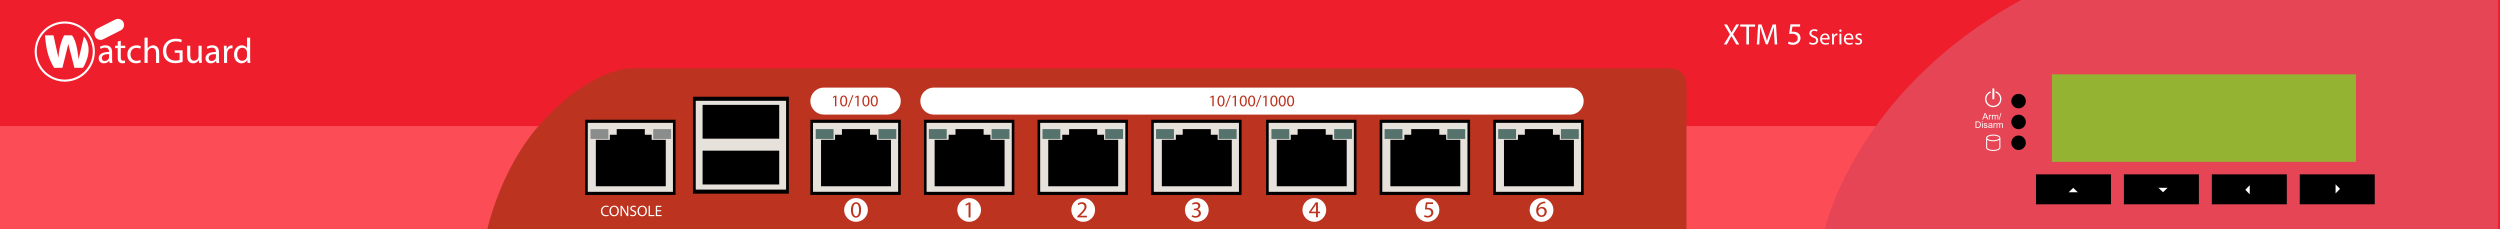 <?xml version="1.0" encoding="utf-8"?>
<!-- Copyright 2022 Virtual Console LLC. All rights reserved. Julia. Generator: Adobe Illustrator 23.1.0, SVG Export Plug-In . SVG Version: 6.00 Build 0)  -->
<svg version="1.1" id="WatchGuard_XTM_545_Firewalls"
	 xmlns="http://www.w3.org/2000/svg" xmlns:xlink="http://www.w3.org/1999/xlink" x="0px" y="0px" viewBox="0 0 600 55"
	 style="enable-background:new 0 0 600 55;" xml:space="preserve">
<style type="text/css">
	.st0{fill:#EE1E2D;}
	.st1{fill:#FFFFFF;}
	.st2{fill:#FC4C55;}
	.st3{fill:#E54554;}
	.st4{fill:#BC3320;}
	.st5{fill:#E7E1DB;}
	.st6{fill:#56726D;}
	.st7{fill:#8B8C8C;}
	.st8{fill:#95B333;}
	.st9{enable-background:new    ;}
</style>
<g>
	<rect class="st0" width="600" height="55"/>
</g>
<path class="st1" d="M10.807,8.472c0,0,0.122,2.513,0.732,4.562s1.464,3.245,1.464,3.245
	h1.976l1.415-5.733l1.464,5.733h2.049c0,0,2.879-4.294,0.244-7.538l-1.293,5.513
	c0,0-0.342-4.464-1.61-5.782h-1.854c0,0-1.206,2.091-1.375,5.423L12.832,8.472
	H10.807z"/>
<path class="st1" d="M15.543,19.599c-3.983,0-7.224-3.241-7.224-7.224
	s3.24-7.223,7.224-7.223c3.983,0,7.224,3.24,7.224,7.223
	S19.527,19.599,15.543,19.599z M15.543,5.652c-3.707,0-6.723,3.016-6.723,6.723
	c0,3.707,3.016,6.723,6.723,6.723c3.707,0,6.723-3.016,6.723-6.723
	C22.267,8.668,19.251,5.652,15.543,5.652z"/>
<rect x="394.327" y="30.244" class="st2" width="61.555" height="24.756"/>
<rect y="30.244" class="st2" width="171.059" height="24.756"/>
<path class="st1" d="M28.971,7.29L24.783,9.414c-0.719,0.364-1.597,0.077-1.962-0.642
	V8.772c-0.364-0.719-0.077-1.597,0.642-1.962l4.189-2.123
	c0.719-0.364,1.597-0.077,1.962,0.642l0,0C29.978,6.048,29.69,6.926,28.971,7.29z
	"/>
<path class="st1" d="M26.29,15.103l-0.06-0.521h-0.026
	c-0.231,0.324-0.675,0.615-1.264,0.615c-0.837,0-1.264-0.589-1.264-1.187
	c0-0.999,0.888-1.546,2.485-1.537v-0.085c0-0.342-0.094-0.956-0.939-0.956
	c-0.384,0-0.786,0.12-1.076,0.307l-0.171-0.495
	c0.342-0.222,0.837-0.367,1.358-0.367c1.264,0,1.571,0.862,1.571,1.691v1.546
	c0,0.359,0.017,0.709,0.068,0.99H26.29z M26.179,12.994
	c-0.82-0.017-1.75,0.128-1.75,0.931c0,0.487,0.325,0.717,0.709,0.717
	c0.538,0,0.88-0.342,0.999-0.692c0.026-0.077,0.043-0.162,0.043-0.239V12.994z"/>
<path class="st1" d="M28.988,9.784v1.187h1.076v0.572h-1.076v2.229
	c0,0.512,0.145,0.803,0.564,0.803c0.196,0,0.342-0.026,0.436-0.051l0.034,0.564
	c-0.145,0.06-0.376,0.102-0.666,0.102c-0.35,0-0.632-0.111-0.811-0.316
	c-0.213-0.222-0.29-0.589-0.29-1.076v-2.254h-0.64v-0.572h0.64V9.98
	L28.988,9.784z"/>
<path class="st1" d="M33.804,14.95c-0.196,0.102-0.632,0.239-1.187,0.239
	c-1.247,0-2.058-0.845-2.058-2.109c0-1.272,0.871-2.194,2.22-2.194
	c0.444,0,0.837,0.111,1.042,0.214l-0.171,0.581
	c-0.179-0.102-0.461-0.196-0.871-0.196c-0.948,0-1.46,0.7-1.46,1.563
	c0,0.956,0.615,1.546,1.435,1.546c0.427,0,0.709-0.111,0.922-0.205L33.804,14.95z"
	/>
<path class="st1" d="M34.684,9.041h0.751v2.579h0.017
	c0.12-0.213,0.307-0.401,0.538-0.529c0.222-0.128,0.487-0.214,0.769-0.214
	c0.555,0,1.443,0.342,1.443,1.768v2.459h-0.751v-2.374
	c0-0.666-0.248-1.23-0.956-1.23c-0.487,0-0.871,0.342-1.008,0.751
	c-0.043,0.102-0.051,0.214-0.051,0.359v2.493h-0.751V9.041z"/>
<path class="st1" d="M43.829,14.847c-0.333,0.12-0.991,0.316-1.768,0.316
	c-0.871,0-1.588-0.222-2.152-0.76c-0.495-0.478-0.803-1.247-0.803-2.143
	c0.009-1.716,1.187-2.971,3.117-2.971c0.666,0,1.187,0.145,1.434,0.265
	l-0.179,0.606c-0.307-0.137-0.692-0.248-1.272-0.248
	c-1.4,0-2.314,0.871-2.314,2.314c0,1.46,0.88,2.322,2.22,2.322
	c0.487,0,0.82-0.068,0.99-0.154v-1.716h-1.17v-0.598h1.896V14.847z"/>
<path class="st3" d="M437.965,54.938c0,0,7.254-33.029,47.083-54.938H599.51v54.938H437.965z"
	/>
<path class="st1" d="M48.397,13.976c0,0.427,0.009,0.803,0.034,1.127h-0.666l-0.043-0.675
	h-0.017c-0.196,0.333-0.632,0.769-1.366,0.769c-0.649,0-1.426-0.359-1.426-1.81
	v-2.417h0.751v2.288c0,0.786,0.239,1.315,0.922,1.315
	c0.504,0,0.854-0.35,0.99-0.683c0.043-0.111,0.068-0.248,0.068-0.384v-2.536
	h0.751V13.976z"/>
<path class="st1" d="M51.933,15.103l-0.06-0.521h-0.026
	c-0.231,0.324-0.675,0.615-1.264,0.615c-0.837,0-1.264-0.589-1.264-1.187
	c0-0.999,0.888-1.546,2.485-1.537v-0.085c0-0.342-0.094-0.956-0.939-0.956
	c-0.384,0-0.786,0.12-1.076,0.307l-0.171-0.495
	c0.342-0.222,0.837-0.367,1.358-0.367c1.264,0,1.571,0.862,1.571,1.691v1.546
	c0,0.359,0.017,0.709,0.068,0.99H51.933z M51.822,12.994
	c-0.82-0.017-1.75,0.128-1.75,0.931c0,0.487,0.325,0.717,0.709,0.717
	c0.538,0,0.88-0.342,0.999-0.692c0.026-0.077,0.043-0.162,0.043-0.239V12.994z"/>
<path class="st1" d="M53.76,12.26c0-0.487-0.008-0.905-0.034-1.289h0.658l0.026,0.811
	h0.034c0.188-0.555,0.64-0.905,1.144-0.905c0.085,0,0.145,0.009,0.213,0.026
	v0.709c-0.077-0.017-0.154-0.026-0.256-0.026c-0.529,0-0.905,0.401-1.008,0.965
	c-0.017,0.102-0.034,0.222-0.034,0.35v2.203H53.76V12.26z"/>
<path class="st1" d="M60.036,9.041v4.995c0,0.367,0.009,0.786,0.034,1.067h-0.675
	l-0.034-0.717h-0.017c-0.231,0.461-0.734,0.811-1.409,0.811
	c-0.999,0-1.768-0.845-1.768-2.101c-0.009-1.375,0.845-2.22,1.853-2.22
	c0.632,0,1.059,0.299,1.247,0.632h0.017V9.041H60.036z M59.285,12.653
	c0-0.094-0.009-0.222-0.034-0.316c-0.111-0.478-0.521-0.871-1.085-0.871
	c-0.777,0-1.238,0.683-1.238,1.597c0,0.837,0.41,1.529,1.221,1.529
	c0.504,0,0.965-0.333,1.101-0.897c0.026-0.102,0.034-0.205,0.034-0.324V12.653z"/>
<g>
	<g>
		<g>
			<path class="st1" d="M478.38,25.727c-1.081,0-1.961-0.88-1.961-1.961
				c0-0.826,0.522-1.568,1.299-1.846l0.109,0.304
				c-0.649,0.233-1.085,0.852-1.085,1.542c0,0.903,0.735,1.637,1.637,1.637
				c0.903,0,1.638-0.735,1.638-1.637c0-0.702-0.447-1.326-1.112-1.551l0.104-0.306
				c0.796,0.27,1.331,1.016,1.331,1.857
				C480.341,24.847,479.461,25.727,478.38,25.727z"/>
		</g>
		<rect x="478.17" y="21.235" class="st1" width="0.474" height="2.579"/>
	</g>
</g>
<path class="st4" d="M116.961,55c0,0,3.057-13.988,11.953-24.366
	c8.628-10.064,17.52-14.252,23.012-14.252h249.081
	c2.071,0,3.75,1.679,3.75,3.75V55H116.961z"/>
<circle cx="484.46" cy="24.262" r="1.737"/>
<circle cx="484.46" cy="29.262" r="1.737"/>
<circle cx="484.46" cy="34.262" r="1.737"/>
<path class="st1" d="M480.093,33.102c0-0.464-0.736-0.813-1.712-0.813
	s-1.712,0.35-1.712,0.813c0,0.013,0,2.342,0,2.342
	c0,0.452,0.736,0.793,1.712,0.793s1.712-0.341,1.712-0.793
	C480.093,35.444,480.093,33.106,480.093,33.102z M478.382,32.538
	c0.861,0,1.462,0.297,1.462,0.563s-0.601,0.564-1.462,0.564
	s-1.462-0.298-1.462-0.564S477.52,32.538,478.382,32.538z M478.382,35.986
	c-0.837,0-1.462-0.287-1.462-0.543l0.002-1.91
	c0.295,0.232,0.825,0.382,1.46,0.382c0.637,0,1.167-0.151,1.462-0.384v1.911
	C479.843,35.699,479.218,35.986,478.382,35.986z"/>
<g>
	<rect x="166.642" y="23.702" class="st5" width="22.35" height="22.292"/>
	<path d="M166.308,23.219h23.019v23.258H166.308V23.219z M188.659,24.185h-21.683v21.326
		h21.683V24.185z"/>
</g>
<g>
	<g>
		<rect x="331.436" y="29.11" class="st5" width="21.072" height="17.303"/>
		<path d="M331.121,28.736h21.702v18.053h-21.702V28.736z M352.193,29.486h-20.442v16.553
			h20.442V29.486z"/>
	</g>
	<polygon points="347.082,33.558 347.082,32.342 345.438,32.342 345.438,30.985 338.697,30.985 
		338.697,32.342 337.05,32.342 337.05,33.558 333.689,33.558 333.689,44.703 
		350.471,44.703 350.471,33.558 	"/>
</g>
<g>
	<g>
		<rect x="358.7" y="29.11" class="st5" width="21.072" height="17.303"/>
		<path d="M358.385,28.736h21.702v18.053h-21.702V28.736z M379.457,29.486h-20.442v16.553
			h20.442V29.486z"/>
	</g>
	<polygon points="374.346,33.558 374.346,32.342 372.702,32.342 372.702,30.985 
		365.961,30.985 365.961,32.342 364.314,32.342 364.314,33.558 360.953,33.558 
		360.953,44.703 377.735,44.703 377.735,33.558 	"/>
</g>
<g>
	<g>
		<g>
			<rect x="304.172" y="29.11" class="st5" width="21.072" height="17.303"/>
			<path d="M303.857,28.736h21.702v18.053h-21.702V28.736z M324.929,29.486h-20.442v16.553
				h20.442V29.486z"/>
		</g>
		<polygon points="319.817,33.558 319.817,32.342 318.174,32.342 318.174,30.985 
			311.433,30.985 311.433,32.342 309.786,32.342 309.786,33.558 306.425,33.558 
			306.425,44.703 323.207,44.703 323.207,33.558 		"/>
	</g>
	<rect x="305.146" y="30.985" class="st6" width="4.285" height="2.357"/>
	<rect x="320.201" y="30.985" class="st6" width="4.285" height="2.357"/>
</g>
<rect x="332.302" y="30.985" class="st6" width="4.285" height="2.357"/>
<rect x="347.357" y="30.985" class="st6" width="4.285" height="2.357"/>
<rect x="359.566" y="30.985" class="st6" width="4.285" height="2.357"/>
<rect x="374.621" y="30.985" class="st6" width="4.285" height="2.357"/>
<g>
	<g>
		<rect x="222.063" y="29.11" class="st5" width="21.072" height="17.303"/>
		<path d="M221.748,28.736h21.702v18.053h-21.702V28.736z M242.82,29.486h-20.442v16.553
			h20.442V29.486z"/>
	</g>
	<polygon points="237.708,33.558 237.708,32.342 236.065,32.342 236.065,30.985 
		229.323,30.985 229.323,32.342 227.677,32.342 227.677,33.558 224.315,33.558 
		224.315,44.703 241.097,44.703 241.097,33.558 	"/>
</g>
<g>
	<g>
		<rect x="249.327" y="29.11" class="st5" width="21.072" height="17.303"/>
		<path d="M249.012,28.736h21.702v18.053h-21.702V28.736z M270.084,29.486h-20.442v16.553
			h20.442V29.486z"/>
	</g>
	<polygon points="264.972,33.558 264.972,32.342 263.329,32.342 263.329,30.985 
		256.587,30.985 256.587,32.342 254.941,32.342 254.941,33.558 251.579,33.558 
		251.579,44.703 268.362,44.703 268.362,33.558 	"/>
</g>
<g>
	<g>
		<rect x="276.591" y="29.11" class="st5" width="21.072" height="17.303"/>
		<path d="M276.276,28.736h21.702v18.053h-21.702V28.736z M297.348,29.486h-20.442v16.553
			h20.442V29.486z"/>
	</g>
	<polygon points="292.236,33.558 292.236,32.342 290.593,32.342 290.593,30.985 
		283.851,30.985 283.851,32.342 282.205,32.342 282.205,33.558 278.843,33.558 
		278.843,44.703 295.626,44.703 295.626,33.558 	"/>
</g>
<g>
	<g>
		<g>
			<rect x="194.799" y="29.11" class="st5" width="21.072" height="17.303"/>
			<path d="M194.483,28.736h21.702v18.053h-21.702V28.736z M215.556,29.486H195.113v16.553
				h20.442V29.486z"/>
		</g>
		<polygon points="210.444,33.558 210.444,32.342 208.8,32.342 208.8,30.985 
			202.059,30.985 202.059,32.342 200.413,32.342 200.413,33.558 197.051,33.558 
			197.051,44.703 213.833,44.703 213.833,33.558 		"/>
	</g>
	<rect x="195.772" y="30.985" class="st6" width="4.285" height="2.357"/>
	<rect x="210.827" y="30.985" class="st6" width="4.285" height="2.357"/>
</g>
<g>
	<g>
		<g>
			<rect x="140.75" y="29.11" class="st5" width="21.072" height="17.303"/>
			<path d="M140.435,28.736h21.702v18.053h-21.702V28.736z M161.507,29.486H141.065v16.553
				h20.442V29.486z"/>
		</g>
		<polygon points="156.395,33.558 156.395,32.342 154.752,32.342 154.752,30.985 
			148.01,30.985 148.01,32.342 146.364,32.342 146.364,33.558 143.002,33.558 
			143.002,44.703 159.785,44.703 159.785,33.558 		"/>
	</g>
	<rect x="141.724" y="30.985" class="st7" width="4.285" height="2.357"/>
	<rect x="156.779" y="30.985" class="st7" width="4.285" height="2.357"/>
</g>
<rect x="222.929" y="30.985" class="st6" width="4.285" height="2.357"/>
<rect x="237.984" y="30.985" class="st6" width="4.285" height="2.357"/>
<rect x="250.193" y="30.985" class="st6" width="4.285" height="2.357"/>
<rect x="265.248" y="30.985" class="st6" width="4.285" height="2.357"/>
<rect x="277.457" y="30.985" class="st6" width="4.285" height="2.357"/>
<rect x="292.512" y="30.985" class="st6" width="4.285" height="2.357"/>
<rect x="492.455" y="17.836" class="st8" width="72.971" height="21.001"/>
<rect x="488.635" y="41.845" width="17.999" height="7.184"/>
<rect x="509.738" y="41.845" width="17.999" height="7.184"/>
<rect x="530.841" y="41.845" width="17.999" height="7.184"/>
<rect x="551.944" y="41.845" width="17.999" height="7.184"/>
<polygon class="st1" points="538.876,45.546 539.936,46.642 539.936,44.45 "/>
<polygon class="st1" points="561.598,45.328 560.538,44.232 560.538,46.424 "/>
<polygon class="st1" points="497.573,45.08 496.477,46.14 498.669,46.14 "/>
<polygon class="st1" points="519.125,46.14 520.221,45.08 518.029,45.08 "/>
<g>
	<path class="st1" d="M416.712,10.675l-0.613-1.062c-0.25-0.406-0.406-0.67-0.556-0.948
		h-0.014c-0.136,0.278-0.271,0.535-0.521,0.955l-0.578,1.056h-0.713l1.469-2.431
		l-1.412-2.375h0.72l0.635,1.127c0.178,0.314,0.314,0.556,0.442,0.813h0.021
		c0.136-0.285,0.257-0.506,0.435-0.813l0.656-1.127h0.713l-1.462,2.339
		l1.497,2.467H416.712z"/>
	<path class="st1" d="M419.125,6.397h-1.462V5.869h3.558v0.528h-1.469v4.278h-0.627V6.397z
		"/>
	<path class="st1" d="M425.807,8.565c-0.036-0.671-0.078-1.476-0.071-2.075h-0.021
		c-0.164,0.563-0.364,1.162-0.606,1.825l-0.849,2.332h-0.471l-0.777-2.289
		c-0.228-0.678-0.421-1.298-0.556-1.868h-0.014
		c-0.014,0.599-0.05,1.404-0.093,2.125l-0.128,2.061h-0.592l0.335-4.806h0.792
		l0.82,2.325c0.2,0.592,0.364,1.119,0.485,1.619h0.021
		c0.121-0.485,0.292-1.013,0.506-1.619l0.856-2.325h0.791l0.3,4.806h-0.606
		L425.807,8.565z"/>
	<path class="st1" d="M434.298,10.108c0.209,0.128,0.514,0.235,0.835,0.235
		c0.476,0,0.755-0.251,0.755-0.615c0-0.337-0.193-0.529-0.68-0.717
		c-0.589-0.209-0.953-0.514-0.953-1.022c0-0.562,0.466-0.979,1.167-0.979
		c0.369,0,0.637,0.086,0.797,0.176l-0.128,0.38
		c-0.118-0.064-0.359-0.171-0.685-0.171c-0.493,0-0.68,0.294-0.68,0.541
		c0,0.337,0.219,0.503,0.717,0.696c0.61,0.236,0.921,0.53,0.921,1.06
		c0,0.557-0.412,1.038-1.263,1.038c-0.348,0-0.728-0.102-0.921-0.23
		L434.298,10.108z"/>
	<path class="st1" d="M437.278,9.466c0.011,0.637,0.418,0.899,0.889,0.899
		c0.337,0,0.541-0.059,0.717-0.134l0.08,0.337
		c-0.166,0.075-0.45,0.16-0.862,0.16c-0.797,0-1.274-0.524-1.274-1.306
		c0-0.781,0.46-1.397,1.215-1.397c0.846,0,1.07,0.744,1.07,1.22
		c0,0.096-0.01,0.171-0.016,0.219H437.278z M438.659,9.129
		c0.005-0.3-0.123-0.766-0.653-0.766c-0.476,0-0.685,0.439-0.723,0.766H438.659z
		"/>
	<path class="st1" d="M439.697,8.893c0-0.305-0.005-0.567-0.021-0.808h0.412l0.016,0.509
		h0.021c0.118-0.348,0.401-0.567,0.717-0.567c0.053,0,0.091,0.005,0.134,0.016
		v0.445c-0.048-0.011-0.096-0.016-0.161-0.016c-0.332,0-0.567,0.251-0.631,0.605
		c-0.011,0.064-0.021,0.139-0.021,0.219v1.381h-0.466V8.893z"/>
	<path class="st1" d="M441.993,7.357c0.005,0.161-0.112,0.289-0.3,0.289
		c-0.166,0-0.284-0.128-0.284-0.289c0-0.165,0.123-0.294,0.294-0.294
		C441.88,7.062,441.993,7.191,441.993,7.357z M441.468,10.675V8.085h0.471v2.591
		H441.468z"/>
	<path class="st1" d="M442.982,9.466c0.011,0.637,0.418,0.899,0.889,0.899
		c0.337,0,0.541-0.059,0.717-0.134l0.08,0.337
		c-0.166,0.075-0.45,0.16-0.862,0.16c-0.797,0-1.274-0.524-1.274-1.306
		c0-0.781,0.46-1.397,1.215-1.397c0.846,0,1.07,0.744,1.07,1.22
		c0,0.096-0.01,0.171-0.016,0.219H442.982z M444.363,9.129
		c0.006-0.3-0.123-0.766-0.653-0.766c-0.476,0-0.685,0.439-0.723,0.766H444.363z
		"/>
	<path class="st1" d="M445.336,10.193c0.139,0.091,0.385,0.188,0.621,0.188
		c0.343,0,0.503-0.171,0.503-0.386c0-0.225-0.134-0.348-0.482-0.476
		c-0.466-0.166-0.685-0.423-0.685-0.733c0-0.417,0.337-0.76,0.894-0.76
		c0.262,0,0.492,0.075,0.637,0.16l-0.118,0.343
		c-0.102-0.064-0.289-0.15-0.53-0.15c-0.278,0-0.433,0.161-0.433,0.354
		c0,0.214,0.155,0.31,0.492,0.439c0.45,0.171,0.68,0.396,0.68,0.781
		c0,0.455-0.353,0.776-0.969,0.776c-0.284,0-0.546-0.07-0.728-0.176L445.336,10.193z
		"/>
	<g>
		<path class="st1" d="M432.027,6.386h-1.847l-0.187,1.244
			c0.111-0.015,0.216-0.03,0.395-0.03c0.372,0,0.745,0.082,1.043,0.261
			c0.379,0.216,0.692,0.633,0.692,1.243c0,0.946-0.752,1.653-1.802,1.653
			c-0.529,0-0.976-0.149-1.207-0.298l0.164-0.499
			c0.201,0.119,0.596,0.268,1.035,0.268c0.618,0,1.146-0.402,1.146-1.05
			c-0.008-0.625-0.424-1.072-1.393-1.072c-0.275,0-0.491,0.03-0.67,0.052
			l0.312-2.323h2.316V6.386z"/>
	</g>
</g>
<g>
	<path class="st1" d="M205.442,47.535c-1.575,0-2.851,1.276-2.851,2.851
		s1.276,2.851,2.851,2.851c1.575,0,2.851-1.276,2.851-2.851
		S207.017,47.535,205.442,47.535z M205.412,52.242c-0.701,0-1.176-0.657-1.188-1.845
		c0-1.204,0.52-1.867,1.249-1.867c0.757,0,1.188,0.674,1.188,1.817
		C206.66,51.568,206.207,52.242,205.412,52.242z"/>
	<path class="st1" d="M205.445,48.906c-0.425,0-0.734,0.52-0.734,1.497
		c0,0.934,0.287,1.464,0.729,1.464c0.497,0,0.735-0.58,0.735-1.497
		C206.174,49.486,205.948,48.906,205.445,48.906z"/>
</g>
<path class="st1" d="M232.599,47.535c-1.575,0-2.851,1.276-2.851,2.851
	s1.276,2.851,2.851,2.851s2.851-1.276,2.851-2.851S234.173,47.535,232.599,47.535z
	 M232.924,52.181h-0.469V49.043h-0.011l-0.624,0.337l-0.094-0.37l0.785-0.42h0.414
	V52.181z"/>
<path class="st1" d="M259.97,47.535c-1.575,0-2.851,1.276-2.851,2.851
	s1.276,2.851,2.851,2.851s2.851-1.276,2.851-2.851S261.545,47.535,259.97,47.535z
	 M260.858,52.181h-2.292v-0.298l0.381-0.37c0.917-0.873,1.331-1.337,1.336-1.879
	c0-0.364-0.177-0.701-0.712-0.701c-0.326,0-0.597,0.166-0.762,0.304l-0.155-0.342
	c0.249-0.21,0.602-0.365,1.017-0.365c0.773,0,1.099,0.53,1.099,1.044
	c0,0.663-0.48,1.199-1.237,1.928l-0.288,0.266v0.011h1.613V52.181z"/>
<path class="st1" d="M287.234,47.535c-1.575,0-2.851,1.276-2.851,2.851
	s1.276,2.851,2.851,2.851s2.851-1.276,2.851-2.851S288.809,47.535,287.234,47.535z
	 M286.911,52.242c-0.403,0-0.757-0.127-0.934-0.243l0.133-0.375
	c0.138,0.088,0.459,0.227,0.796,0.227c0.624,0,0.817-0.398,0.812-0.696
	c-0.006-0.503-0.458-0.718-0.928-0.718h-0.271v-0.365h0.271
	c0.354,0,0.801-0.182,0.801-0.607c0-0.287-0.183-0.541-0.63-0.541
	c-0.287,0-0.563,0.127-0.718,0.237l-0.127-0.354
	c0.188-0.138,0.552-0.276,0.938-0.276c0.707,0,1.027,0.42,1.027,0.856
	c0,0.37-0.221,0.685-0.662,0.845v0.012c0.441,0.088,0.801,0.42,0.801,0.922
	C288.221,51.739,287.774,52.242,286.911,52.242z"/>
<g>
	<path class="st1" d="M315.547,49.56l-0.878,1.221v0.012h1.177v-1.199
		c0-0.188,0.005-0.375,0.017-0.563h-0.017C315.736,49.24,315.647,49.395,315.547,49.56z
		"/>
	<path class="st1" d="M315.442,47.535c-1.575,0-2.851,1.276-2.851,2.851
		s1.276,2.851,2.851,2.851c1.575,0,2.851-1.276,2.851-2.851
		S317.017,47.535,315.442,47.535z M316.807,51.173h-0.503v0.978h-0.458v-0.978h-1.668
		v-0.32l1.602-2.293h0.524v2.232h0.503V51.173z"/>
</g>
<path class="st1" d="M342.599,47.535c-1.575,0-2.851,1.276-2.851,2.851
	s1.276,2.851,2.851,2.851s2.851-1.276,2.851-2.851S344.173,47.535,342.599,47.535z
	 M342.66,52.211c-0.393,0-0.724-0.11-0.896-0.221l0.122-0.37
	c0.148,0.088,0.441,0.199,0.768,0.199c0.458,0,0.851-0.299,0.851-0.779
	c-0.006-0.464-0.314-0.795-1.033-0.795c-0.204,0-0.364,0.021-0.497,0.038
	l0.232-1.724h1.718v0.409h-1.37l-0.138,0.923
	c0.083-0.012,0.16-0.022,0.293-0.022c0.275,0,0.552,0.061,0.772,0.193
	c0.282,0.16,0.514,0.47,0.514,0.923
	C343.995,51.687,343.438,52.211,342.66,52.211z"/>
<g class="st9">
	<path class="st1" d="M475.739,28.689l0.598-1.555h0.222l0.637,1.555h-0.234l-0.182-0.471
		h-0.65l-0.171,0.471H475.739z M476.188,28.051h0.527l-0.162-0.43
		c-0.05-0.131-0.086-0.238-0.11-0.323c-0.02,0.1-0.048,0.199-0.084,0.298
		L476.188,28.051z"/>
	<path class="st1" d="M477.334,28.689v-1.126h0.172v0.171
		c0.044-0.08,0.084-0.133,0.121-0.158s0.078-0.038,0.123-0.038
		c0.064,0,0.13,0.021,0.196,0.062l-0.066,0.177
		c-0.046-0.027-0.093-0.041-0.14-0.041c-0.042,0-0.079,0.013-0.112,0.038
		c-0.033,0.024-0.058,0.06-0.071,0.104c-0.021,0.067-0.032,0.141-0.032,0.222
		v0.59H477.334z"/>
	<path class="st1" d="M478.06,28.689v-1.126h0.171v0.158
		c0.035-0.056,0.082-0.1,0.141-0.133c0.06-0.034,0.126-0.051,0.201-0.051
		c0.083,0,0.151,0.018,0.205,0.052c0.054,0.035,0.091,0.083,0.113,0.146
		c0.089-0.132,0.205-0.197,0.348-0.197c0.112,0,0.198,0.031,0.258,0.093
		c0.061,0.062,0.091,0.157,0.091,0.286v0.773h-0.19v-0.709
		c0-0.076-0.006-0.132-0.019-0.165s-0.035-0.061-0.067-0.081
		s-0.07-0.031-0.114-0.031c-0.079,0-0.146,0.026-0.197,0.079
		c-0.053,0.053-0.079,0.138-0.079,0.253v0.654h-0.19v-0.732
		c0-0.085-0.016-0.148-0.047-0.19c-0.031-0.043-0.082-0.064-0.153-0.064
		c-0.054,0-0.104,0.015-0.148,0.043c-0.046,0.028-0.079,0.069-0.1,0.124
		s-0.03,0.132-0.03,0.235v0.585H478.06z"/>
	<path class="st1" d="M479.727,28.716l0.451-1.608h0.152l-0.45,1.608H479.727z"/>
</g>
<g class="st9">
	<path class="st1" d="M474.122,30.696V29.141h0.536c0.121,0,0.214,0.008,0.277,0.022
		c0.089,0.021,0.165,0.058,0.228,0.111c0.082,0.069,0.144,0.158,0.185,0.266
		c0.041,0.108,0.061,0.231,0.061,0.37c0,0.118-0.014,0.223-0.041,0.313
		c-0.027,0.092-0.062,0.167-0.106,0.227c-0.043,0.061-0.09,0.107-0.142,0.142
		c-0.051,0.034-0.113,0.061-0.186,0.078s-0.155,0.026-0.25,0.026H474.122z
		 M474.328,30.513h0.332c0.103,0,0.184-0.01,0.242-0.028
		c0.058-0.02,0.104-0.046,0.139-0.081c0.049-0.049,0.087-0.114,0.114-0.196
		c0.027-0.083,0.041-0.183,0.041-0.3c0-0.163-0.026-0.288-0.08-0.376
		c-0.054-0.087-0.118-0.146-0.194-0.175c-0.056-0.021-0.145-0.032-0.267-0.032
		h-0.327V30.513z"/>
	<path class="st1" d="M475.669,29.36V29.141h0.19v0.22H475.669z M475.669,30.696v-1.127
		h0.19v1.127H475.669z"/>
	<path class="st1" d="M476.074,30.36l0.188-0.03c0.011,0.076,0.04,0.134,0.089,0.174
		c0.048,0.041,0.116,0.061,0.203,0.061c0.088,0,0.152-0.018,0.195-0.054
		c0.042-0.035,0.063-0.077,0.063-0.125c0-0.044-0.019-0.077-0.056-0.103
		c-0.026-0.017-0.092-0.038-0.195-0.064c-0.141-0.035-0.237-0.066-0.292-0.092
		c-0.054-0.025-0.095-0.062-0.123-0.107c-0.027-0.045-0.042-0.096-0.042-0.151
		c0-0.05,0.012-0.097,0.035-0.139c0.022-0.043,0.054-0.079,0.094-0.107
		c0.029-0.021,0.07-0.04,0.121-0.056c0.052-0.015,0.106-0.022,0.165-0.022
		c0.089,0,0.166,0.013,0.233,0.038c0.066,0.025,0.116,0.06,0.147,0.104
		c0.032,0.044,0.054,0.102,0.066,0.175l-0.188,0.025
		c-0.008-0.059-0.032-0.104-0.073-0.136c-0.041-0.033-0.099-0.049-0.173-0.049
		c-0.088,0-0.15,0.015-0.188,0.043c-0.037,0.029-0.057,0.063-0.057,0.103
		c0,0.024,0.008,0.047,0.023,0.066c0.016,0.021,0.04,0.037,0.073,0.051
		c0.02,0.007,0.075,0.023,0.169,0.049c0.135,0.036,0.229,0.065,0.283,0.089
		c0.053,0.022,0.095,0.057,0.125,0.101c0.031,0.044,0.046,0.098,0.046,0.163
		c0,0.063-0.019,0.124-0.056,0.18c-0.037,0.057-0.091,0.1-0.161,0.131
		c-0.069,0.03-0.148,0.046-0.237,0.046c-0.146,0-0.258-0.03-0.335-0.091
		C476.145,30.569,476.095,30.479,476.074,30.36z"/>
	<path class="st1" d="M477.972,30.558c-0.07,0.06-0.139,0.103-0.204,0.127
		s-0.136,0.037-0.21,0.037c-0.124,0-0.22-0.03-0.286-0.091
		s-0.1-0.138-0.1-0.231c0-0.056,0.013-0.105,0.038-0.151
		c0.024-0.046,0.058-0.082,0.099-0.11c0.04-0.027,0.086-0.048,0.138-0.062
		c0.037-0.01,0.094-0.02,0.169-0.028c0.154-0.019,0.269-0.04,0.341-0.065
		c0.001-0.026,0.001-0.043,0.001-0.05c0-0.078-0.018-0.133-0.054-0.165
		c-0.049-0.043-0.121-0.064-0.218-0.064c-0.09,0-0.156,0.016-0.199,0.047
		c-0.042,0.031-0.074,0.087-0.095,0.167l-0.187-0.025
		c0.017-0.08,0.045-0.145,0.084-0.193s0.095-0.087,0.168-0.113
		c0.074-0.027,0.159-0.04,0.256-0.04s0.175,0.012,0.234,0.034
		c0.061,0.022,0.104,0.051,0.133,0.085s0.049,0.078,0.06,0.13
		c0.007,0.033,0.01,0.092,0.01,0.177v0.254c0,0.178,0.004,0.29,0.012,0.337
		c0.009,0.048,0.024,0.093,0.049,0.136h-0.199
		C477.99,30.656,477.978,30.61,477.972,30.558z M477.956,30.131
		c-0.069,0.028-0.173,0.052-0.312,0.072c-0.079,0.011-0.135,0.023-0.167,0.038
		c-0.032,0.014-0.058,0.035-0.075,0.062c-0.018,0.027-0.026,0.058-0.026,0.091
		c0,0.051,0.02,0.094,0.058,0.128c0.038,0.033,0.095,0.051,0.169,0.051
		s0.14-0.017,0.196-0.049c0.058-0.032,0.1-0.076,0.127-0.132
		c0.021-0.043,0.03-0.106,0.03-0.19V30.131z"/>
	<path class="st1" d="M478.443,30.696v-1.127h0.172v0.171
		c0.044-0.08,0.085-0.133,0.122-0.158s0.078-0.038,0.122-0.038
		c0.064,0,0.13,0.021,0.196,0.062l-0.065,0.177
		c-0.047-0.027-0.094-0.041-0.141-0.041c-0.041,0-0.079,0.013-0.112,0.038
		c-0.033,0.024-0.057,0.06-0.071,0.104c-0.021,0.067-0.031,0.142-0.031,0.223
		v0.59H478.443z"/>
	<path class="st1" d="M479.169,30.696v-1.127h0.171v0.158
		c0.036-0.056,0.083-0.1,0.142-0.133c0.059-0.034,0.125-0.051,0.2-0.051
		c0.084,0,0.152,0.018,0.206,0.052c0.053,0.035,0.091,0.083,0.112,0.146
		c0.09-0.132,0.205-0.197,0.349-0.197c0.111,0,0.197,0.031,0.258,0.093
		c0.06,0.062,0.09,0.157,0.09,0.286v0.773h-0.189v-0.71
		c0-0.076-0.007-0.132-0.019-0.165c-0.013-0.033-0.035-0.061-0.067-0.081
		c-0.033-0.021-0.071-0.031-0.115-0.031c-0.079,0-0.145,0.026-0.197,0.079
		c-0.052,0.053-0.078,0.138-0.078,0.254v0.654h-0.191v-0.732
		c0-0.085-0.016-0.148-0.047-0.19c-0.031-0.043-0.082-0.064-0.152-0.064
		c-0.054,0-0.104,0.015-0.149,0.043s-0.078,0.069-0.099,0.124
		s-0.031,0.133-0.031,0.235v0.585H479.169z"/>
</g>
<g>
	<path class="st1" d="M369.951,50.018c-0.301,0-0.579,0.181-0.715,0.439
		c-0.034,0.055-0.057,0.126-0.057,0.214c0.011,0.588,0.29,1.021,0.812,1.021
		c0.431,0,0.721-0.346,0.721-0.856S370.41,50.018,369.951,50.018z"/>
	<path class="st1" d="M369.97,47.535c-1.575,0-2.851,1.276-2.851,2.851
		s1.276,2.851,2.851,2.851s2.851-1.276,2.851-2.851S371.545,47.535,369.97,47.535z
		 M369.99,52.066c-0.789,0-1.306-0.594-1.306-1.521c0-0.703,0.261-1.258,0.625-1.609
		c0.307-0.292,0.715-0.473,1.181-0.527c0.147-0.022,0.272-0.028,0.363-0.028
		v0.396c-0.102-0.006-0.233,0-0.375,0.021c-0.784,0.126-1.198,0.682-1.283,1.269
		h0.017c0.176-0.225,0.482-0.411,0.892-0.411c0.652,0,1.112,0.455,1.112,1.153
		C371.216,51.462,370.756,52.066,369.99,52.066z"/>
</g>
<rect x="168.623" y="36.16" width="18.389" height="8.113"/>
<rect x="168.623" y="25.168" width="18.389" height="8.113"/>
<g>
	<path class="st1" d="M146.089,51.785c-0.117,0.059-0.352,0.117-0.652,0.117
		c-0.695,0-1.219-0.439-1.219-1.248c0-0.773,0.524-1.297,1.289-1.297
		c0.308,0,0.501,0.066,0.586,0.11l-0.077,0.26
		c-0.121-0.059-0.293-0.103-0.498-0.103c-0.579,0-0.963,0.37-0.963,1.018
		c0,0.604,0.348,0.993,0.949,0.993c0.194,0,0.392-0.04,0.52-0.103
		L146.089,51.785z"/>
	<path class="st1" d="M148.52,50.606c0,0.85-0.516,1.3-1.146,1.3
		c-0.652,0-1.11-0.505-1.11-1.252c0-0.784,0.487-1.297,1.146-1.297
		C148.084,49.357,148.52,49.874,148.52,50.606z M146.604,50.646
		c0,0.527,0.286,1,0.788,1c0.505,0,0.791-0.465,0.791-1.025
		c0-0.49-0.256-1.004-0.788-1.004C146.868,49.617,146.604,50.104,146.604,50.646z"/>
	<path class="st1" d="M148.933,51.866v-2.468h0.348l0.791,1.248
		c0.183,0.289,0.326,0.55,0.443,0.803l0.007-0.004
		c-0.029-0.33-0.037-0.63-0.037-1.015v-1.032h0.3v2.468h-0.322l-0.784-1.253
		c-0.172-0.274-0.337-0.557-0.461-0.823l-0.011,0.003
		c0.018,0.312,0.025,0.608,0.025,1.019v1.055H148.933z"/>
	<path class="st1" d="M151.298,51.479c0.143,0.088,0.352,0.16,0.571,0.16
		c0.326,0,0.516-0.172,0.516-0.421c0-0.23-0.132-0.362-0.465-0.49
		c-0.403-0.144-0.652-0.352-0.652-0.7c0-0.384,0.319-0.67,0.798-0.67
		c0.253,0,0.436,0.059,0.546,0.121l-0.088,0.26
		c-0.081-0.044-0.246-0.117-0.469-0.117c-0.337,0-0.465,0.201-0.465,0.37
		c0,0.23,0.15,0.345,0.491,0.476c0.417,0.162,0.63,0.363,0.63,0.726
		c0,0.381-0.282,0.71-0.864,0.71c-0.238,0-0.498-0.069-0.63-0.157
		L151.298,51.479z"/>
	<path class="st1" d="M155.256,50.606c0,0.85-0.516,1.3-1.146,1.3
		c-0.652,0-1.11-0.505-1.11-1.252c0-0.784,0.487-1.297,1.146-1.297
		C154.82,49.357,155.256,49.874,155.256,50.606z M153.341,50.646
		c0,0.527,0.286,1,0.788,1c0.505,0,0.791-0.465,0.791-1.025
		c0-0.49-0.256-1.004-0.788-1.004C153.604,49.617,153.341,50.104,153.341,50.646z"/>
	<path class="st1" d="M155.67,49.398h0.318v2.2h1.055v0.268h-1.373V49.398z"/>
	<path class="st1" d="M158.676,50.709h-0.959v0.89h1.069v0.268h-1.388v-2.468h1.333v0.267
		h-1.014v0.78h0.959V50.709z"/>
</g>
<g>
	<path class="st1" d="M207.826,23.189c-0.301,0-0.52,0.367-0.52,1.059
		c0,0.66,0.203,1.035,0.516,1.035c0.352,0,0.52-0.41,0.52-1.059
		C208.341,23.6,208.181,23.189,207.826,23.189z"/>
	<path class="st1" d="M202.48,23.189c-0.301,0-0.52,0.367-0.52,1.059
		c0,0.66,0.203,1.035,0.516,1.035c0.352,0,0.52-0.41,0.52-1.059
		C202.996,23.6,202.836,23.189,202.48,23.189z"/>
	<path class="st1" d="M212.946,21.021h-15.223c-1.789,0-3.239,1.45-3.239,3.239v0
		c0,1.789,1.45,3.239,3.239,3.239h15.223c1.789,0,3.239-1.45,3.239-3.239v-0
		C216.185,22.471,214.735,21.021,212.946,21.021z M200.728,25.506h-0.332v-2.219h-0.008
		l-0.441,0.238l-0.066-0.262l0.555-0.297h0.293V25.506z M202.457,25.549
		c-0.496,0-0.832-0.465-0.84-1.305c0-0.852,0.367-1.32,0.883-1.32
		c0.535,0,0.84,0.477,0.84,1.285C203.34,25.072,203.02,25.549,202.457,25.549z
		 M203.737,25.662h-0.262l1.09-2.832h0.266L203.737,25.662z M206.073,25.506h-0.332
		v-2.219h-0.008l-0.441,0.238l-0.066-0.262l0.555-0.297h0.293V25.506z
		 M207.802,25.549c-0.496,0-0.832-0.465-0.84-1.305
		c0-0.852,0.367-1.32,0.883-1.32c0.535,0,0.84,0.477,0.84,1.285
		C208.685,25.072,208.365,25.549,207.802,25.549z M209.805,25.549
		c-0.496,0-0.832-0.465-0.84-1.305c0-0.852,0.367-1.32,0.883-1.32
		c0.535,0,0.84,0.477,0.84,1.285C210.688,25.072,210.368,25.549,209.805,25.549z"/>
	<path class="st1" d="M209.829,23.189c-0.301,0-0.52,0.367-0.52,1.059
		c0,0.66,0.203,1.035,0.516,1.035c0.352,0,0.52-0.41,0.52-1.059
		C210.344,23.6,210.184,23.189,209.829,23.189z"/>
</g>
<g>
	<path class="st1" d="M298.39,23.189c-0.301,0-0.52,0.367-0.52,1.059
		c0,0.66,0.203,1.035,0.516,1.035c0.352,0,0.52-0.41,0.52-1.059
		C298.905,23.6,298.745,23.189,298.39,23.189z"/>
	<path class="st1" d="M305.737,23.189c-0.301,0-0.52,0.367-0.52,1.059
		c0,0.66,0.203,1.035,0.516,1.035c0.352,0,0.52-0.41,0.52-1.059
		C306.253,23.6,306.093,23.189,305.737,23.189z"/>
	<path class="st1" d="M307.74,23.189c-0.301,0-0.52,0.367-0.52,1.059
		c0,0.66,0.203,1.035,0.516,1.035c0.352,0,0.52-0.41,0.52-1.059
		C308.256,23.6,308.096,23.189,307.74,23.189z"/>
	<path class="st1" d="M300.393,23.189c-0.301,0-0.52,0.367-0.52,1.059
		c0,0.66,0.203,1.035,0.516,1.035c0.352,0,0.52-0.41,0.52-1.059
		C300.908,23.6,300.748,23.189,300.393,23.189z"/>
	<path class="st1" d="M376.848,21.021H224.114c-1.789,0-3.239,1.45-3.239,3.239v0
		c0,1.789,1.45,3.239,3.239,3.239h152.734c1.789,0,3.239-1.45,3.239-3.239v-0
		C380.087,22.471,378.637,21.021,376.848,21.021z M291.292,25.506h-0.332v-2.219h-0.008
		l-0.441,0.238l-0.066-0.262l0.555-0.297h0.293V25.506z M293.021,25.549
		c-0.496,0-0.832-0.465-0.84-1.305c0-0.852,0.367-1.32,0.883-1.32
		c0.535,0,0.84,0.477,0.84,1.285C293.904,25.072,293.583,25.549,293.021,25.549z
		 M294.301,25.662h-0.262l1.09-2.832h0.266L294.301,25.662z M296.637,25.506h-0.332
		v-2.219h-0.008l-0.441,0.238l-0.066-0.262l0.555-0.297h0.293V25.506z
		 M298.366,25.549c-0.496,0-0.832-0.465-0.84-1.305
		c0-0.852,0.367-1.32,0.883-1.32c0.535,0,0.84,0.477,0.84,1.285
		C299.249,25.072,298.929,25.549,298.366,25.549z M300.369,25.549
		c-0.496,0-0.832-0.465-0.84-1.305c0-0.852,0.367-1.32,0.883-1.32
		c0.535,0,0.84,0.477,0.84,1.285C301.252,25.072,300.932,25.549,300.369,25.549z
		 M301.649,25.662h-0.262l1.09-2.832h0.266L301.649,25.662z M303.984,25.506h-0.332
		v-2.219h-0.008l-0.441,0.238l-0.066-0.262l0.555-0.297h0.293V25.506z
		 M305.714,25.549c-0.496,0-0.832-0.465-0.84-1.305
		c0-0.852,0.367-1.32,0.883-1.32c0.535,0,0.84,0.477,0.84,1.285
		C306.597,25.072,306.276,25.549,305.714,25.549z M307.717,25.549
		c-0.496,0-0.832-0.465-0.84-1.305c0-0.852,0.367-1.32,0.883-1.32
		c0.535,0,0.84,0.477,0.84,1.285C308.6,25.072,308.279,25.549,307.717,25.549z
		 M309.72,25.549c-0.496,0-0.832-0.465-0.84-1.305
		c0-0.852,0.367-1.32,0.883-1.32c0.535,0,0.84,0.477,0.84,1.285
		C310.603,25.072,310.282,25.549,309.72,25.549z"/>
	<path class="st1" d="M309.743,23.189c-0.301,0-0.52,0.367-0.52,1.059
		c0,0.66,0.203,1.035,0.516,1.035c0.352,0,0.52-0.41,0.52-1.059
		C310.259,23.6,310.099,23.189,309.743,23.189z"/>
	<path class="st1" d="M293.044,23.189c-0.301,0-0.52,0.367-0.52,1.059
		c0,0.66,0.203,1.035,0.516,1.035c0.352,0,0.52-0.41,0.52-1.059
		C293.56,23.6,293.4,23.189,293.044,23.189z"/>
</g>
</svg>
